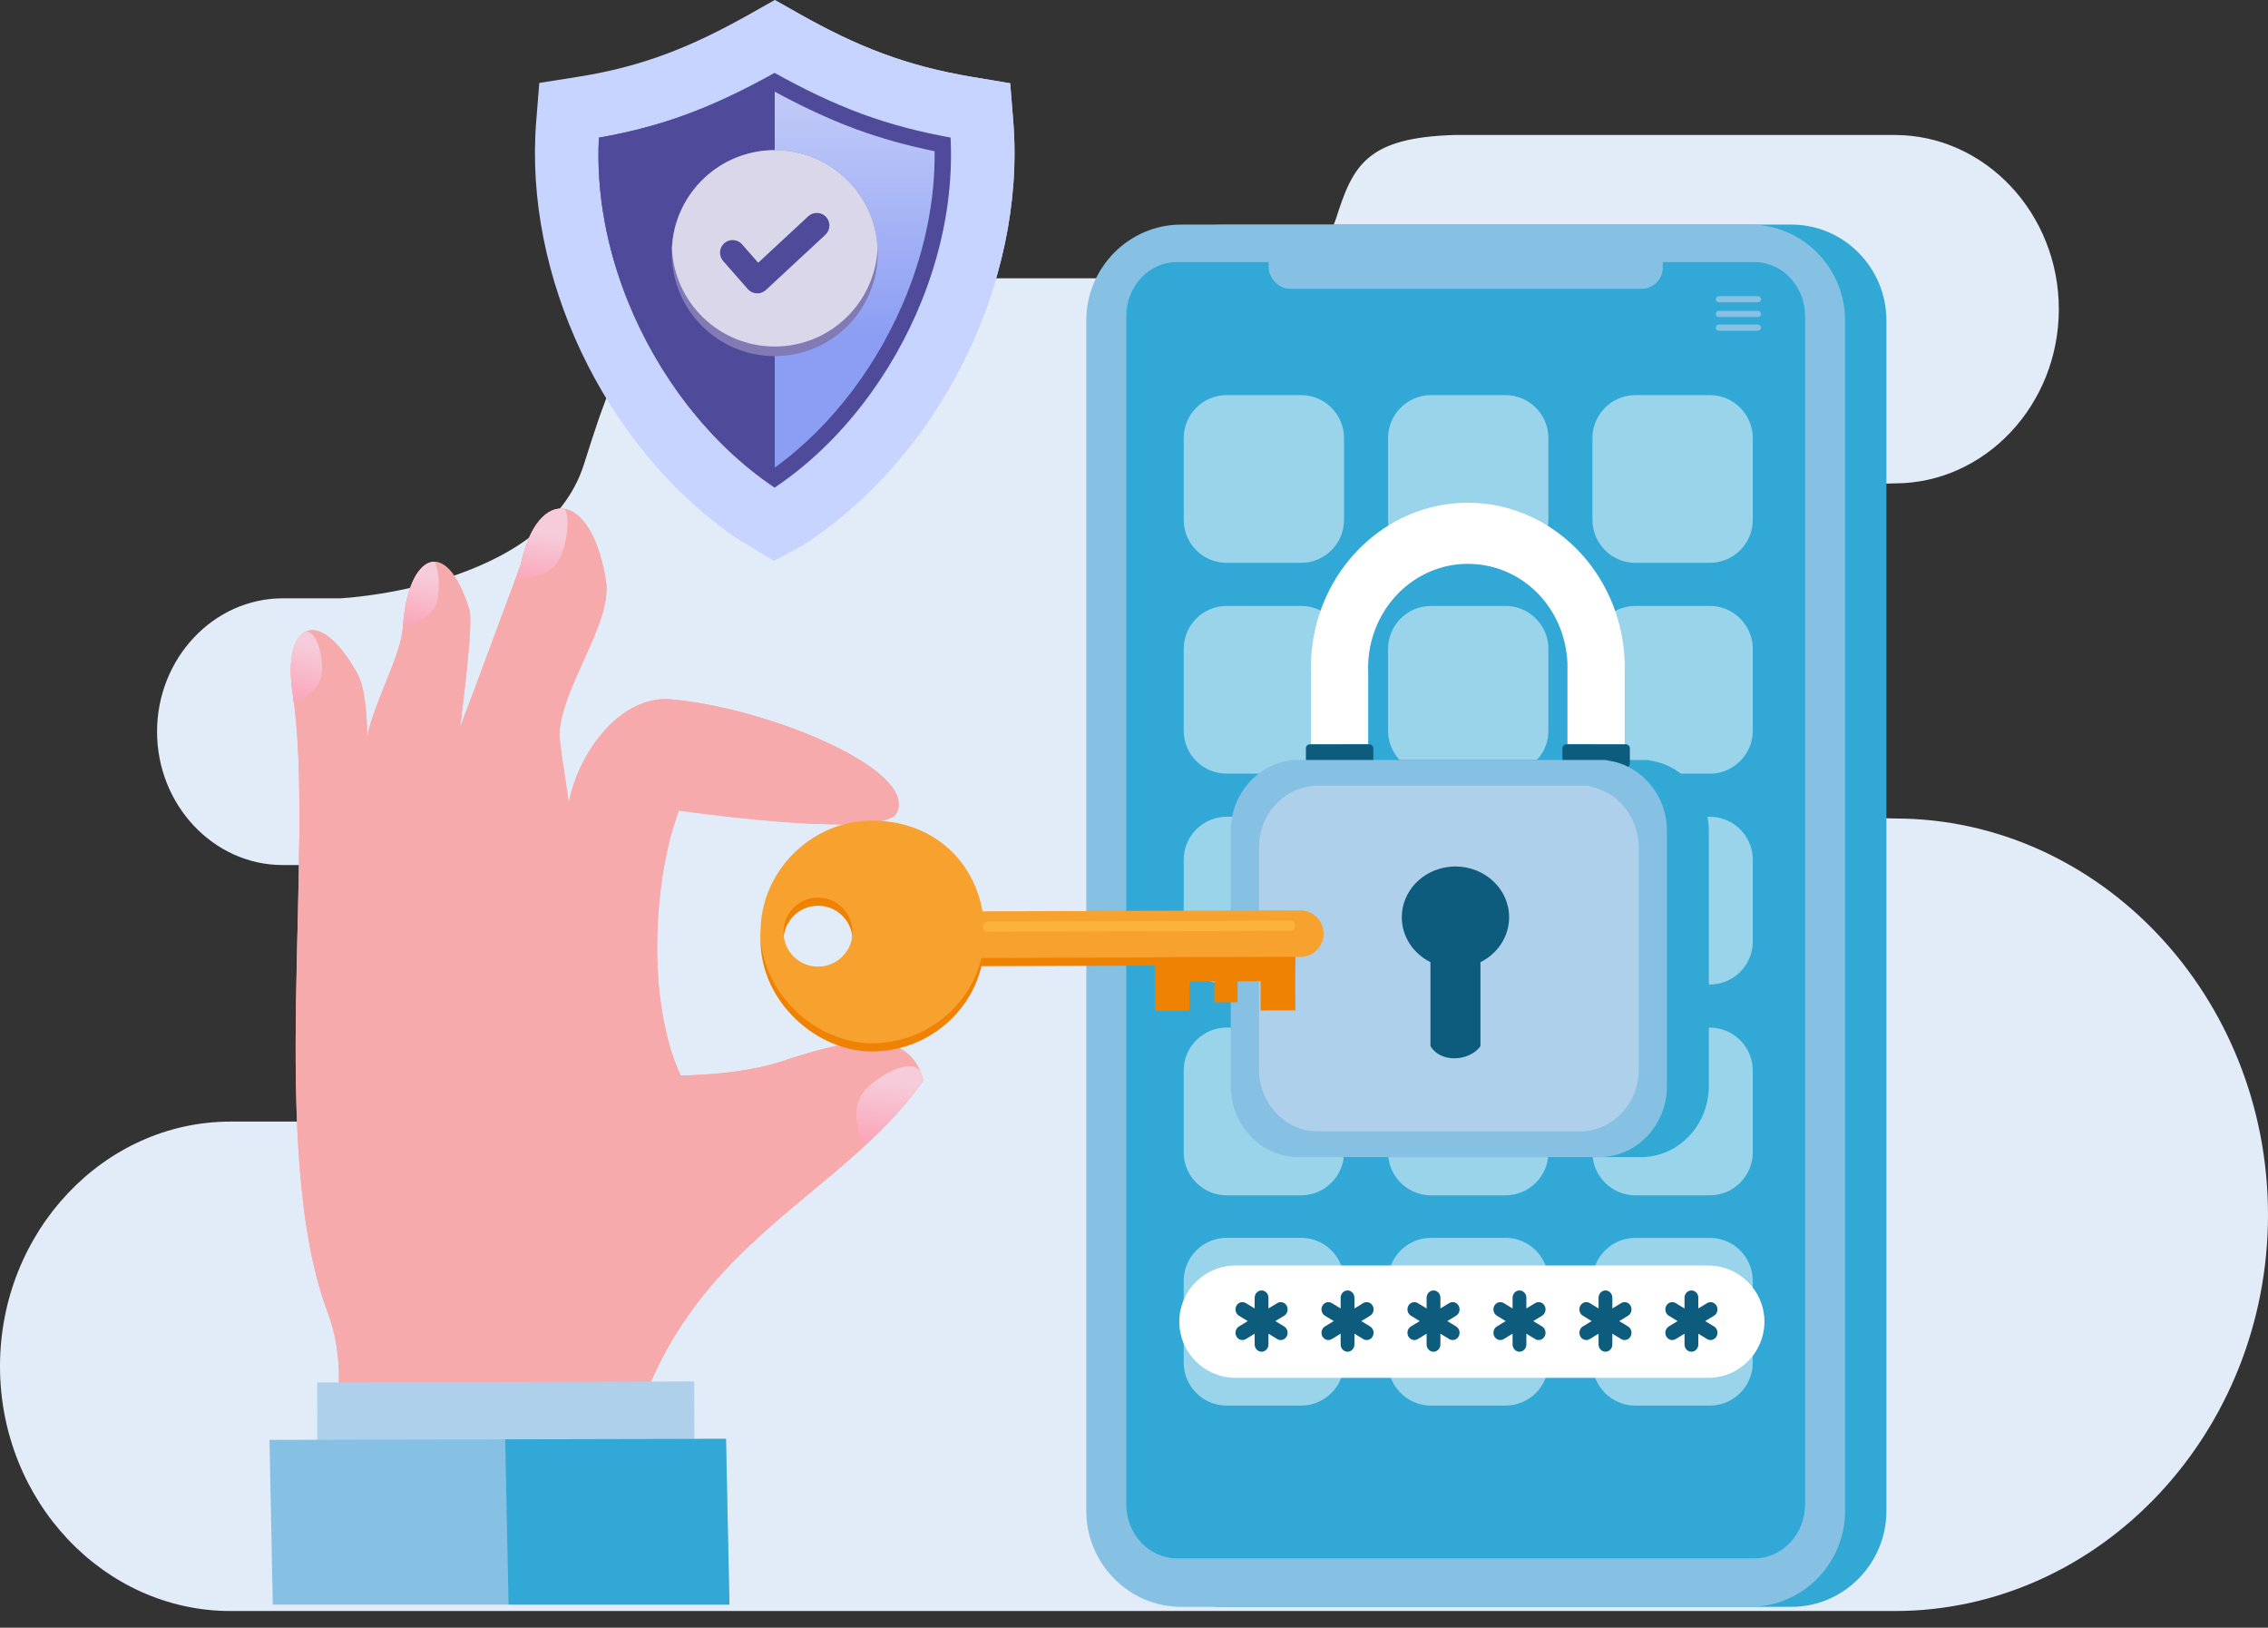 <?xml version="1.0" encoding="UTF-8"?>
<svg id="Layer_1" data-name="Layer 1" xmlns="http://www.w3.org/2000/svg" xmlns:xlink="http://www.w3.org/1999/xlink" viewBox="0 0 2830.53 2030.83">
  <rect x="0" y="0" width="2830.53" height="2030.83" fill="#333333" stroke="none"/>
  <defs>
    <style>
      .cls-1, .cls-2 {
        fill: none;
      }

      .cls-3 {
        fill: #f7aaac;
      }

      .cls-4 {
        fill: #0d5c7d;
      }

      .cls-4, .cls-5, .cls-6, .cls-7, .cls-8, .cls-9, .cls-10, .cls-11, .cls-12, .cls-13, .cls-14, .cls-15, .cls-16, .cls-17, .cls-18 {
        fill-rule: evenodd;
      }

      .cls-19 {
        fill: #f7a12e;
      }

      .cls-5, .cls-13 {
        fill: #fff;
      }

      .cls-20, .cls-9 {
        fill: #86c0e3;
      }

      .cls-21 {
        fill: #aed0ea;
      }

      .cls-6 {
        fill: #32a8d6;
      }

      .cls-22 {
        fill: url(#linear-gradient-5);
      }

      .cls-23 {
        fill: url(#linear-gradient-4);
      }

      .cls-24 {
        fill: url(#linear-gradient-3);
      }

      .cls-25 {
        fill: url(#linear-gradient-2);
      }

      .cls-7 {
        fill: #dad7eb;
      }

      .cls-26 {
        fill: url(#linear-gradient);
      }

      .cls-8, .cls-27 {
        fill: #4663aa;
      }

      .cls-28 {
        clip-path: url(#clippath-1);
      }

      .cls-29 {
        clip-path: url(#clippath-3);
      }

      .cls-30 {
        clip-path: url(#clippath-4);
      }

      .cls-31 {
        clip-path: url(#clippath-2);
      }

      .cls-32 {
        clip-path: url(#clippath-5);
      }

      .cls-10 {
        fill: #4f4a99;
      }

      .cls-11 {
        fill: #e1ecf8;
      }

      .cls-2 {
        clip-rule: evenodd;
      }

      .cls-12 {
        fill: #c6d4ff;
      }

      .cls-13 {
        opacity: .5;
      }

      .cls-14 {
        fill: #ef8200;
      }

      .cls-15 {
        fill: #fbb33c;
      }

      .cls-16 {
        fill: #32a8d5;
      }

      .cls-17 {
        fill: #817ab5;
      }

      .cls-33 {
        clip-path: url(#clippath);
      }

      .cls-18 {
        fill: #afd0eb;
      }
    </style>
    <clipPath id="clippath">
      <path class="cls-3" d="M762.85,1966.72c13.68-403.32,264.4-439.38,389.4-618.87-17.59-68.99-96.26-50.44-176.32-23.68-52.42,17.53-125.71,17.62-126.49,17.83-44.24-97.07-32.94-249.82-2.11-330.73,29.28,4.15,257.67,35.27,272.2,2.35,24.46-55.39-165.69-131.24-282.25-141.08-63.17-5.33-115.75,66.62-127.36,129.1-6.16-42.75-12.09-76.37-11.69-85.99,2.43-58.43,66.13-138.6,58.07-190.34-17.81-114.41-85.56-119.79-106.31-21.15-.05.22-72.69,196.27-75.77,203.15,3.06-25.75,16.68-129.87,11.58-146.45-29.7-96.56-77.32-66.77-82.89,21-2.31,36.38-36.49,94.74-44.55,137.19-.82-31.7-2.83-61.74-13.06-79.9-48.43-86.04-93.02-59.65-80.1,25.33,29.08,191.34-32.11,570.67,43.52,772.3,34.5,91.99-1.54,181.7-21.89,351.29l376.02-21.36Z"/>
    </clipPath>
    <clipPath id="clippath-1">
      <path class="cls-1" d="M1082.56,1426.49c25.48-23.83,49.2-49.25,69.58-78.48-.02-.26-.03-.52-.06-.77-1.04-3.96-2.28-7.64-3.72-11.03-10.35-13.82-39.55-1.91-63.98,19.01-29.55,25.31-8.09,68.63-8.09,68.63l6.26,2.65Z"/>
    </clipPath>
    <linearGradient id="linear-gradient" x1="1084.78" y1="1507.58" x2="1107.19" y2="1348.1" gradientUnits="userSpaceOnUse">
      <stop offset="0" stop-color="#ff7f98"/>
      <stop offset="1" stop-color="#f6ccda"/>
    </linearGradient>
    <clipPath id="clippath-2">
      <path class="cls-1" d="M704.89,634.97c-21.96-3.87-44.41,19.4-54.89,69.2-1.14,5.4-2.97,11.15-5.33,17.17,5.7.29,45.82,1.13,56.86-31.25,7.32-21.46,9.32-43.49,3.35-55.12"/>
    </clipPath>
    <linearGradient id="linear-gradient-2" x1="656.68" y1="794.94" x2="679.88" y2="664.91" gradientUnits="userSpaceOnUse">
      <stop offset="0" stop-color="#ff7f98"/>
      <stop offset="1" stop-color="#f6ccda"/>
    </linearGradient>
    <clipPath id="clippath-3">
      <path class="cls-1" d="M542.56,700.98c-19.47-.57-36.42,30.59-39.64,80.72,4.65-.68,39.74-6.79,43.68-36.77,2.25-17.12.99-33.92-4.04-43.95"/>
    </clipPath>
    <linearGradient id="linear-gradient-3" x1="502.46" y1="847.74" x2="531.04" y2="717.59" gradientUnits="userSpaceOnUse">
      <stop offset="0" stop-color="#ff7f98"/>
      <stop offset="1" stop-color="#f6ccda"/>
    </linearGradient>
    <clipPath id="clippath-4">
      <path class="cls-1" d="M382.4,787.64c-15.69,6.35-23.68,34.22-17.2,76.85.52,3.41.79,7.08.87,10.96h0s36.57-9.98,36.01-40.49c-.43-23.62-7.68-45.58-19.69-47.33"/>
    </clipPath>
    <linearGradient id="linear-gradient-4" x1="350" y1="943.87" x2="387.72" y2="805.76" gradientUnits="userSpaceOnUse">
      <stop offset="0" stop-color="#ff7f98"/>
      <stop offset="1" stop-color="#f6ccda"/>
    </linearGradient>
    <clipPath id="clippath-5">
      <path class="cls-2" d="M966.89,114.33v469.11c73.61-53.12,131-132.27,164.57-215.86,22.72-56.58,35.71-117.85,34.99-178.97-33.35-6.76-66.14-15.67-98.14-27.46-35.03-12.91-68.65-29.03-101.42-46.81"/>
    </clipPath>
    <linearGradient id="linear-gradient-5" x1="1067.03" y1="419.2" x2="1067.03" y2="-218.27" gradientUnits="userSpaceOnUse">
      <stop offset="0" stop-color="#8c9ef3"/>
      <stop offset="1" stop-color="#fdfdfd"/>
    </linearGradient>
  </defs>
  <path class="cls-11" d="M370.72,1399.36h-83.04C129.68,1399.36.38,1536.35,0,1703.94v1.48c.38,167.59,129.68,304.58,287.68,304.58h2077c256.23,0,465.85-222.49,465.85-494.4h0c0-271.93-209.62-494.41-465.85-494.41-108.34,0-196.97-94.07-196.97-209.05s88.63-209.04,196.97-209.04h0c112.64,0,204.8-97.8,204.8-217.34h0c0-119.54-92.16-217.34-204.8-217.34h-549.12c-109.99,3.18-127.08,37.92-148.03,103.89-21.99,69.29-136.25,74.87-136.25,74.87h-490.28c-238.88,0-263.21,77.72-312.28,232.29-49.07,154.58-303.96,167.04-303.96,167.04h-71.98c-86.23,0-156.78,74.87-156.78,166.38s70.55,166.38,156.78,166.38h17.95c82.92,0,150.79,72.02,150.79,160.04s-67.86,160.04-150.79,160.04"/>
  <path class="cls-16" d="M1525.68,280.21h710.25c65.11,0,118.37,53.83,118.37,119.61v1485.31c0,65.79-53.26,119.62-118.37,119.62h-710.25c-65.11,0-118.37-53.83-118.37-119.62V399.82c0-65.79,53.26-119.61,118.37-119.61"/>
  <path class="cls-9" d="M1474.1,280.21h710.25c65.11,0,118.37,53.83,118.37,119.61v1485.31c0,65.79-53.26,119.62-118.37,119.62h-710.25c-65.11,0-118.37-53.83-118.37-119.62V399.82c0-65.79,53.26-119.61,118.37-119.61"/>
  <path class="cls-6" d="M1468.52,326.97c-34.48,0-62.9,30.43-62.9,67.33v1482.64c0,36.92,28.42,67.34,62.9,67.34h721.42c34.48,0,62.9-30.42,62.9-67.34V394.31c0-36.92-28.42-67.33-62.9-67.33h-721.42"/>
  <path class="cls-13" d="M1785.81,492.98h93.17c29.4,0,53.45,24.05,53.45,53.45v102.34c0,29.4-24.05,53.45-53.45,53.45h-93.17c-29.4,0-53.45-24.05-53.45-53.45v-102.34c0-29.4,24.05-53.45,53.45-53.45"/>
  <path class="cls-13" d="M2040.87,492.98h93.17c29.4,0,53.45,24.05,53.45,53.45v102.34c0,29.4-24.05,53.45-53.45,53.45h-93.17c-29.4,0-53.45-24.05-53.45-53.45v-102.34c0-29.4,24.05-53.45,53.45-53.45"/>
  <line class="cls-27" x1="1766.27" y1="961.54" x2="1766.27" y2="961.54"/>
  <path class="cls-13" d="M1530.76,756.02h93.17c29.4,0,53.45,24.05,53.45,53.45v102.34c0,29.4-24.05,53.45-53.45,53.45h-93.17c-29.4,0-53.45-24.05-53.45-53.45v-102.34c0-29.4,24.05-53.45,53.45-53.45"/>
  <path class="cls-13" d="M1878.98,1491.35h-93.17c-24.35,0-45.03-16.5-51.42-38.86-.12-.42-.24-.84-.35-1.27h0c-.11-.43-.22-.85-.31-1.28h0c-.1-.43-.19-.86-.28-1.3h0c-.09-.44-.17-.87-.25-1.31h0c-.08-.44-.15-.88-.22-1.32h0c-.07-.44-.13-.89-.19-1.33h0c-.06-.45-.11-.89-.15-1.34h0c-.05-.45-.09-.9-.12-1.35h0c-.03-.45-.06-.9-.09-1.36h0c-.02-.46-.04-.91-.05-1.37h0c-.01-.46-.02-.92-.02-1.37h0v-102.34c0-23.43,15.27-43.46,36.36-50.63h0c.41-.14.83-.28,1.25-.41h0c.42-.13.84-.26,1.26-.38h0c.42-.12.85-.24,1.27-.35h0c.43-.11.85-.22,1.28-.32h0c.43-.1.86-.19,1.3-.28.43-.09.87-.17,1.31-.25.44-.08.88-.15,1.32-.22.44-.07.88-.13,1.33-.19.44-.06.89-.11,1.34-.15.45-.05.9-.09,1.35-.12h0c.45-.03.9-.06,1.36-.09.45-.02.91-.04,1.37-.05.46-.01.91-.02,1.37-.02h93.17c.46,0,.92,0,1.37.02.46.01.91.03,1.37.05.45.02.91.05,1.36.09h0c.45.03.9.07,1.35.12.45.05.89.1,1.34.15.44.06.89.12,1.33.19.44.07.88.14,1.32.22.44.08.87.16,1.31.25.43.09.87.18,1.3.28h0c.43.1.86.21,1.28.32h0c.43.11.85.23,1.27.35h0c.42.12.84.25,1.26.38h0c.42.13.83.27,1.25.41h0c.83.28,1.64.58,2.45.9h0c16.57,6.56,29.15,21.2,32.81,38.99.09.43.17.87.25,1.3h0c.08.44.15.88.22,1.32h0c.07.44.13.88.19,1.33h0c.06.45.11.89.15,1.34h0c.05.45.09.9.12,1.35h0c.03.45.06.9.09,1.36h0c.02.46.04.91.05,1.37h0c.01.46.02.92.02,1.37h0v102.34c0,29.4-24.05,53.45-53.45,53.45"/>
  <path class="cls-13" d="M1623.93,1491.35h-93.17c-27.56,0-50.42-21.14-53.17-48.01-.05-.45-.09-.9-.12-1.35h0c-.03-.45-.06-.9-.09-1.36h0c-.02-.46-.04-.91-.05-1.37h0c-.01-.46-.02-.92-.02-1.37h0v-102.34h0c0-.46,0-.92.02-1.37h0c.01-.46.03-.91.05-1.37h0c.02-.46.05-.91.09-1.36h0c.03-.45.07-.9.12-1.35,2.34-22.84,19.21-41.54,41.14-46.63h0c.43-.1.86-.19,1.3-.28.43-.09.87-.17,1.31-.25h0c.44-.08.88-.15,1.32-.22h0c.44-.07.88-.13,1.33-.19h0c.44-.06.89-.11,1.34-.15.9-.09,1.8-.16,2.7-.21h0c.45-.02.91-.04,1.37-.05h0c.46-.01.91-.02,1.37-.02h93.17c.46,0,.92,0,1.37.02.46.01.91.03,1.37.05.45.02.91.05,1.36.09h0c.45.03.9.07,1.35.12.45.05.89.1,1.34.15.44.06.89.12,1.33.19.44.07.88.14,1.32.22.44.08.87.16,1.31.25h0c.43.09.87.18,1.3.28h0c.43.1.86.21,1.28.32h0c.43.11.85.23,1.27.35h0c.42.12.84.25,1.26.38h0c.42.13.83.27,1.25.41h0c.83.28,1.64.58,2.45.9h0c.81.32,1.61.66,2.4,1.02.39.18.79.36,1.17.55h0c.39.19.78.38,1.16.58h0c.71.36,1.41.75,2.09,1.14l.18.1h0c.37.22.74.43,1.11.66h0c.37.22.73.45,1.09.68h0c.72.47,1.43.95,2.13,1.45.35.25.69.5,1.04.76h0c.34.26.68.52,1.02.78h0c.34.27.67.53,1,.81h0c.33.27.66.55.98.83h0c.32.28.64.57.96.85h0c.32.29.63.58.94.88h0c.31.3.62.59.92.9h0c.3.3.6.61.9.92h0c.29.31.59.62.87.94h0c.29.32.57.64.85.96h0c8.14,9.39,13.08,21.61,13.08,34.93v102.34c0,29.4-24.05,53.45-53.45,53.45"/>
  <path class="cls-13" d="M2134.04,1491.35h-93.17c-29.4,0-53.45-24.05-53.45-53.45v-102.34c0-29.4,24.05-53.45,53.45-53.45h93.17c29.4,0,53.45,24.05,53.45,53.45v102.34c0,29.4-24.05,53.45-53.45,53.45"/>
  <path class="cls-13" d="M1878.98,1753.69h-93.17c-24.35,0-45.03-16.5-51.42-38.86-.12-.42-.24-.84-.35-1.27h0c-.11-.43-.22-.85-.31-1.28h0c-.1-.43-.19-.86-.28-1.3h0c-.09-.44-.17-.87-.25-1.31h0c-.08-.44-.15-.88-.22-1.32h0c-.07-.44-.13-.89-.19-1.33h0c-.06-.45-.11-.89-.15-1.34h0c-.05-.45-.09-.9-.12-1.35h0c-.03-.45-.06-.9-.09-1.36h0c-.02-.46-.04-.91-.05-1.37h0c-.01-.46-.02-.92-.02-1.37h0v-102.34c0-23.43,15.27-43.46,36.36-50.63h0c.41-.14.83-.28,1.25-.41h0c.42-.13.84-.26,1.26-.38h0c.42-.12.85-.24,1.27-.35h0c.43-.11.85-.22,1.28-.32h0c.43-.1.86-.19,1.3-.28.43-.09.87-.17,1.31-.25.44-.08.88-.15,1.32-.22.44-.07.88-.13,1.33-.19.44-.06.89-.11,1.34-.15.45-.05.9-.09,1.35-.12h0c.45-.03.9-.06,1.36-.09.45-.02.91-.04,1.37-.05.46-.01.91-.02,1.37-.02h93.17c.46,0,.92,0,1.37.02.46.01.91.03,1.37.05.45.02.91.05,1.36.09h0c.45.03.9.07,1.35.12.45.05.89.1,1.34.15.44.06.89.12,1.33.19.44.07.88.14,1.32.22.44.08.87.16,1.31.25.43.09.87.18,1.3.28h0c.43.1.86.21,1.28.32h0c.43.11.85.23,1.27.35h0c.42.12.84.25,1.26.38h0c.42.13.83.27,1.25.41h0c.83.28,1.64.58,2.45.9h0c16.57,6.56,29.15,21.2,32.81,38.99.09.43.17.87.25,1.3h0c.08.44.15.88.22,1.32h0c.07.44.13.88.19,1.33h0c.06.45.11.89.15,1.34h0c.05.45.09.9.12,1.35h0c.03.45.06.9.09,1.36h0c.02.46.04.91.05,1.37h0c.01.46.02.92.02,1.37h0v102.34c0,29.4-24.05,53.45-53.45,53.45"/>
  <path class="cls-13" d="M1623.93,1753.69h-93.17c-27.56,0-50.42-21.14-53.17-48.01-.05-.45-.09-.9-.12-1.35h0c-.03-.45-.06-.9-.09-1.36h0c-.02-.46-.04-.91-.05-1.37h0c-.01-.46-.02-.92-.02-1.37h0v-102.34h0c0-.46,0-.92.02-1.37h0c.01-.46.03-.91.05-1.37h0c.02-.46.05-.91.09-1.36h0c.03-.45.07-.9.12-1.35,2.34-22.84,19.21-41.54,41.14-46.63h0c.43-.1.86-.19,1.3-.28.43-.09.87-.17,1.31-.25h0c.44-.08.88-.15,1.32-.22h0c.44-.07.88-.13,1.33-.19h0c.44-.06.89-.11,1.34-.15.9-.09,1.8-.16,2.7-.21h0c.45-.02.91-.04,1.37-.05h0c.46-.01.91-.02,1.37-.02h93.17c.46,0,.92,0,1.37.02.46.01.91.03,1.37.05.45.02.91.05,1.36.09h0c.45.03.9.07,1.35.12.45.05.89.1,1.34.15.44.06.89.12,1.33.19.44.07.88.14,1.32.22.44.08.87.16,1.31.25h0c.43.09.87.18,1.3.28h0c.43.1.86.21,1.28.32h0c.43.11.85.23,1.27.35h0c.42.12.84.25,1.26.38h0c.42.13.83.27,1.25.41h0c.83.28,1.64.58,2.45.9h0c.81.32,1.61.66,2.4,1.02.39.18.79.36,1.17.55h0c.39.19.78.38,1.16.58h0c.71.36,1.41.75,2.09,1.14l.18.1h0c.37.22.74.43,1.11.66h0c.37.22.73.45,1.09.68h0c.72.47,1.43.95,2.13,1.45.35.25.69.5,1.04.76h0c.34.26.68.52,1.02.78h0c.34.27.67.53,1,.81h0c.33.27.66.55.98.83h0c.32.28.64.57.96.85h0c.32.29.63.58.94.88h0c.31.3.62.59.92.9h0c.3.3.6.61.9.92h0c.29.31.59.62.87.94h0c.29.32.57.64.85.96h0c8.14,9.39,13.08,21.61,13.08,34.93v102.34c0,29.4-24.05,53.45-53.45,53.45"/>
  <path class="cls-13" d="M2134.04,1753.69h-93.17c-29.4,0-53.45-24.05-53.45-53.45v-102.34c0-29.4,24.05-53.45,53.45-53.45h93.17c29.4,0,53.45,24.05,53.45,53.45v102.34c0,29.4-24.05,53.45-53.45,53.45"/>
  <path class="cls-8" d="M1878.98,1228.31h-93.17c-23.43,0-43.46-15.28-50.63-36.36-.14-.41-.28-.83-.41-1.24h0c-.13-.42-.26-.84-.38-1.26h0c-.12-.42-.24-.85-.35-1.27h0c-.11-.43-.22-.85-.31-1.28h0c-.1-.43-.19-.86-.28-1.3h0c-.09-.43-.17-.87-.25-1.31h0c-.08-.44-.15-.88-.22-1.32h0c-.07-.44-.13-.88-.19-1.33h0c-.06-.45-.11-.89-.15-1.34h0c-.05-.45-.09-.9-.12-1.35h0c-.03-.45-.06-.9-.09-1.36h0c-.02-.45-.04-.91-.05-1.37h0c-.01-.46-.02-.91-.02-1.37h0v-102.34c0-29.4,24.05-53.45,53.45-53.45h93.17c23.43,0,43.46,15.27,50.63,36.36h0c.14.41.28.83.41,1.25h0c.13.42.26.84.38,1.26h0c.12.42.24.85.35,1.27h0c.11.43.22.85.32,1.28h0c.1.43.19.86.28,1.3h0c.09.44.17.87.25,1.31h0c.08.44.15.88.22,1.32h0c.07.44.13.88.19,1.33h0c.06.45.11.89.15,1.34h0c.05.45.09.9.12,1.35h0c.03.45.06.9.09,1.36h0c.02.45.04.91.05,1.37h0c.01.46.02.91.02,1.37h0v102.34c0,29.4-24.05,53.45-53.45,53.45"/>
  <path class="cls-13" d="M1623.93,1228.31h-93.17c-25.26,0-46.58-17.76-52.07-41.42h0c-.1-.43-.19-.86-.28-1.3h0c-.09-.43-.17-.87-.25-1.31h0c-.08-.44-.15-.88-.22-1.32h0c-.07-.44-.13-.88-.19-1.33h0c-.06-.45-.11-.89-.15-1.34h0c-.05-.45-.09-.9-.12-1.35h0c-.03-.45-.06-.9-.09-1.36h0c-.02-.45-.04-.91-.05-1.37h0c-.01-.46-.02-.91-.02-1.37h0v-102.34h0c0-.46,0-.92.02-1.37h0c.01-.46.03-.91.05-1.37h0c.02-.45.05-.91.09-1.36h0c.03-.45.07-.9.12-1.35h0c.05-.45.1-.89.15-1.34h0c.06-.45.12-.89.19-1.33h0c.07-.44.14-.88.22-1.32h0c.08-.44.16-.87.25-1.31h0c.09-.43.18-.87.28-1.3h0c.1-.43.2-.86.32-1.28,5.96-23.01,26.95-40.14,51.76-40.14h93.17c16.08,0,30.56,7.19,40.37,18.52h0c.28.33.56.65.83.98h0c.27.33.54.66.8,1h0c7.16,9.1,11.44,20.55,11.44,32.95v102.34c0,29.4-24.05,53.45-53.45,53.45"/>
  <path class="cls-13" d="M2134.04,1228.31h-93.17c-16.54,0-31.38-7.61-41.21-19.51-.27-.33-.54-.66-.81-1h0c-.26-.34-.52-.68-.78-1.02h0c-.26-.34-.51-.69-.76-1.04h0c-.25-.35-.49-.7-.73-1.06h0c-5.78-8.54-9.16-18.81-9.16-29.83v-102.34c0-29.4,24.05-53.45,53.45-53.45h93.17c24.8,0,45.8,17.12,51.76,40.14.11.43.22.85.32,1.28h0c.1.43.19.86.28,1.3h0c.09.44.17.87.25,1.31h0c.08.44.15.88.22,1.32h0c.07.44.13.88.19,1.33h0c.06.45.11.89.15,1.34h0c.05.45.09.9.12,1.35h0c.03.45.06.9.09,1.36h0c.02.45.04.91.05,1.37h0c.01.46.02.91.02,1.37h0v102.34h0c0,.46,0,.92-.02,1.37h0c-.01.46-.03.91-.05,1.37h0c-.02.45-.05.91-.09,1.36h0c-.03.45-.07.9-.12,1.35h0c-.05.45-.1.89-.15,1.34h0c-.06.45-.12.89-.19,1.33h0c-.07.44-.14.88-.22,1.32h0c-.08.44-.16.87-.25,1.31h0c-.09.43-.18.87-.28,1.3h0c-5.5,23.66-26.81,41.42-52.07,41.42"/>
  <path class="cls-13" d="M1766.27,961.54c-16.57-6.56-29.15-21.2-32.81-38.99-.09-.43-.17-.87-.25-1.3h0c-.08-.44-.15-.88-.22-1.32h0c-.07-.44-.13-.89-.19-1.33h0c-.06-.45-.11-.89-.15-1.34h0c-.05-.45-.09-.9-.12-1.35h0c-.03-.45-.06-.9-.09-1.36h0c-.02-.46-.04-.91-.05-1.37h0c-.01-.46-.02-.92-.02-1.37h0v-102.34c0-29.4,24.05-53.45,53.45-53.45h93.17c23.43,0,43.46,15.27,50.63,36.36.14.41.28.83.41,1.24h0c.13.42.26.84.38,1.26h0c.12.42.24.85.35,1.27h0c.11.43.22.85.32,1.28h0c.1.43.19.86.28,1.3h0c.09.44.17.87.25,1.31h0c.08.44.15.88.22,1.32h0c.07.44.13.88.19,1.33h0c.06.45.11.89.15,1.34h0c.05.45.09.9.12,1.35h0c.03.45.06.9.09,1.36h0c.02.46.04.91.05,1.37h0c.01.46.02.92.02,1.37h0v102.34c0,23.43-15.27,43.46-36.36,50.63h0c-.41.14-.83.28-1.25.41h0c-.42.13-.84.26-1.26.38h0c-.42.12-.85.24-1.27.35h0c-.43.11-.85.22-1.28.32h0c-.43.1-.86.19-1.3.28-.43.09-.87.17-1.31.25-.44.08-.88.15-1.32.22-.44.07-.88.13-1.33.19-.44.06-.89.11-1.34.15-.45.05-.9.09-1.35.12h0c-.45.03-.9.06-1.36.09-.45.02-.91.04-1.37.05-.46.01-.91.02-1.37.02h-93.17c-.46,0-.92,0-1.37-.02-.46-.01-.91-.03-1.37-.05-.45-.02-.91-.05-1.36-.09h0c-.45-.03-.9-.08-1.35-.12-.45-.05-.89-.1-1.34-.15-.44-.06-.89-.12-1.33-.19-.44-.07-.88-.14-1.32-.22-.44-.08-.87-.16-1.31-.25-.43-.09-.87-.18-1.3-.28h0c-.43-.1-.86-.2-1.28-.32h0c-.43-.11-.85-.23-1.27-.35h0c-.42-.12-.84-.25-1.26-.38h0c-.42-.13-.83-.27-1.25-.41h0"/>
  <path class="cls-13" d="M1530.76,492.98h93.17c29.4,0,53.45,24.05,53.45,53.45v102.34c0,29.4-24.05,53.45-53.45,53.45h-93.17c-29.4,0-53.45-24.05-53.45-53.45v-102.34c0-29.4,24.05-53.45,53.45-53.45"/>
  <path class="cls-9" d="M2194.03,369.46h-48.87c-2.12,0-3.85,1.73-3.85,3.85h0c0,2.12,1.73,3.85,3.85,3.85h48.87c2.12,0,3.85-1.73,3.85-3.85h0c0-2.12-1.73-3.85-3.85-3.85"/>
  <path class="cls-9" d="M2194.03,387.82h-48.87c-2.12,0-3.85,1.73-3.85,3.85h0c0,2.12,1.73,3.85,3.85,3.85h48.87c2.12,0,3.85-1.73,3.85-3.85h0c0-2.12-1.73-3.85-3.85-3.85"/>
  <path class="cls-9" d="M2194.03,404.92h-48.87c-2.12,0-3.85,1.73-3.85,3.85h0c0,2.12,1.73,3.85,3.85,3.85h48.87c2.12,0,3.85-1.73,3.85-3.85h0c0-2.12-1.73-3.85-3.85-3.85"/>
  <path class="cls-13" d="M2021.32,961.54c-16.57-6.56-29.15-21.2-32.81-38.99-.09-.43-.17-.87-.25-1.3h0c-.08-.44-.15-.88-.22-1.32h0c-.07-.44-.13-.89-.19-1.33h0c-.06-.45-.11-.89-.15-1.34h0c-.05-.45-.09-.9-.12-1.35h0c-.03-.45-.06-.9-.09-1.36h0c-.02-.46-.04-.91-.05-1.37h0c-.01-.46-.02-.92-.02-1.37h0v-102.34c0-29.4,24.05-53.45,53.45-53.45h93.17c23.43,0,43.46,15.27,50.63,36.36.14.41.28.83.41,1.24h0c.13.42.26.84.38,1.26h0c.12.42.24.85.35,1.27h0c.11.43.21.85.31,1.28h0c.1.43.19.86.28,1.3h0c.09.44.17.87.25,1.31h0c.08.44.15.88.22,1.32h0c.07.44.13.88.19,1.33h0c.06.45.11.89.15,1.34h0c.05.45.09.9.12,1.35h0c.03.45.06.9.09,1.36h0c.02.46.04.91.05,1.37h0c.01.46.02.92.02,1.37h0v102.34c0,23.43-15.27,43.46-36.36,50.63h0c-.41.14-.83.28-1.25.41h0c-.42.13-.84.26-1.26.38h0c-.42.12-.85.24-1.27.35h0c-.43.11-.85.22-1.28.32h0c-.43.1-.86.19-1.3.28-.43.09-.87.17-1.31.25-.44.08-.88.15-1.32.22-.44.07-.88.13-1.33.19-.44.06-.89.11-1.34.15-.45.05-.9.09-1.35.12h0c-.45.03-.9.06-1.36.09-.45.02-.91.04-1.37.05-.46.01-.91.02-1.37.02h-93.17c-.46,0-.92,0-1.37-.02-.46-.01-.91-.03-1.37-.05-.45-.02-.91-.05-1.36-.09h0c-.45-.03-.9-.08-1.35-.12-.45-.05-.89-.1-1.34-.15-.44-.06-.89-.12-1.33-.19-.44-.07-.88-.14-1.32-.22-.44-.08-.87-.16-1.31-.25-.43-.09-.87-.18-1.3-.28h0c-.43-.1-.86-.2-1.28-.32h0c-.43-.11-.85-.23-1.27-.35h0c-.42-.12-.84-.25-1.26-.38h0c-.42-.13-.83-.27-1.25-.41h0"/>
  <path class="cls-16" d="M1989.17,948.2h-325.92v.56c-42.03,4.95-74.98,42.6-74.98,87.91v318.51c0,48.67,37.98,88.48,84.4,88.48h375.57c46.42,0,84.4-39.81,84.4-88.48v-318.51c0-43.79-30.76-80.41-70.74-87.31l-5.93-1.17h-66.8Z"/>
  <path class="cls-5" d="M1707.55,928.62v-89.27c-.09-1.96-.14-3.93-.14-5.92s.05-3.95.14-5.91v-.22h0c3.06-68.92,57.52-123.82,124.26-123.82s121.27,53.41,124.4,123.82v101.31h71.43v-103.12l-.08-1.8c-4.94-111.05-92.33-196.45-195.75-196.45s-190.67,85.53-195.61,196.45v.32c-.14,3.14-.22,6.28-.22,9.42,0,2.49.05,4.99.14,7.49v87.7h71.43Z"/>
  <path class="cls-4" d="M1634.8,928.62h74.16c2.74,0,4.98,2.24,4.98,4.98v19.06c0,2.74-2.24,4.98-4.98,4.98h-74.16c-2.74,0-4.98-2.24-4.98-4.98v-19.06c0-2.74,2.24-4.98,4.98-4.98"/>
  <path class="cls-4" d="M1954.96,928.62h74.16c2.74,0,4.98,2.24,4.98,4.98v19.06c0,2.74-2.24,4.98-4.98,4.98h-74.16c-2.74,0-4.98-2.24-4.98-4.98v-19.06c0-2.74,2.24-4.98,4.98-4.98"/>
  <path class="cls-9" d="M1936.96,948.2h-325.92v.56c-42.03,4.95-74.98,42.6-74.98,87.91v318.51c0,48.67,37.98,88.48,84.4,88.48h375.57c46.42,0,84.4-39.81,84.4-88.48v-318.51c0-43.79-30.76-80.41-70.74-87.31l-6.1-1.17h-66.63Z"/>
  <path class="cls-18" d="M1920.3,980.26h-283.74v.49c-36.59,4.31-65.27,37.08-65.27,76.54v277.28c0,42.37,33.07,77.03,73.48,77.03h326.96c40.41,0,73.48-34.66,73.48-77.03v-277.28c0-38.12-26.77-70-61.58-76.01v-1.02h-63.32Z"/>
  <path class="cls-4" d="M1883.42,1144.41c0-34.99-29.98-63.34-66.97-63.34-2.65,0-5.26.15-7.83.43-33.3,3.67-59.15,30.43-59.15,62.91,0,24.33,14.5,45.45,35.78,56.06v104.7c5.03,8.54,13.79,13.3,23.37,14.74,14.54,2.19,30.96-3.27,39.03-14.74v-104.69c21.27-10.61,35.78-31.74,35.78-56.06"/>
  <g>
    <path class="cls-3" d="M762.85,1966.72c13.68-403.32,264.4-439.38,389.4-618.87-17.59-68.99-96.26-50.44-176.32-23.68-52.42,17.53-125.71,17.62-126.49,17.83-44.24-97.07-32.94-249.82-2.11-330.73,29.28,4.15,257.67,35.27,272.2,2.35,24.46-55.39-165.69-131.24-282.25-141.08-63.17-5.33-115.75,66.62-127.36,129.1-6.16-42.75-12.09-76.37-11.69-85.99,2.43-58.43,66.13-138.6,58.07-190.34-17.81-114.41-85.56-119.79-106.31-21.15-.05.22-72.69,196.27-75.77,203.15,3.06-25.75,16.68-129.87,11.58-146.45-29.7-96.56-77.32-66.77-82.89,21-2.31,36.38-36.49,94.74-44.55,137.19-.82-31.7-2.83-61.74-13.06-79.9-48.43-86.04-93.02-59.65-80.1,25.33,29.08,191.34-32.11,570.67,43.52,772.3,34.5,91.99-1.54,181.7-21.89,351.29l376.02-21.36Z"/>
    <g class="cls-33">
      <rect class="cls-3" x="333.09" y="605.52" width="819.16" height="1382.56"/>
    </g>
  </g>
  <g class="cls-28">
    <rect class="cls-26" x="1054.84" y="1322.38" width="97.3" height="104.11"/>
  </g>
  <g class="cls-31">
    <rect class="cls-25" x="644.67" y="631.09" width="66.18" height="91.37"/>
  </g>
  <g class="cls-29">
    <rect class="cls-24" x="502.92" y="700.41" width="45.93" height="81.29"/>
  </g>
  <g class="cls-30">
    <rect class="cls-23" x="358.72" y="787.64" width="43.92" height="87.82"/>
  </g>
  <rect class="cls-21" x="395.97" y="1724.42" width="470.4" height="160.83" transform="translate(-4.01 1.41) rotate(-.13)"/>
  <rect class="cls-21" x="631.17" y="1724.15" width="235.2" height="160.83" transform="translate(-4.02 1.67) rotate(-.13)"/>
  <polygon class="cls-9" points="336.33 1796.5 906.04 1795.2 910.33 2001.96 340.45 2001.96 336.33 1796.5"/>
  <polygon class="cls-6" points="630.49 1795.83 906.04 1795.2 910.33 2001.96 634.69 2001.96 630.49 1795.83"/>
  <path class="cls-14" d="M977.88,1173.23c.06,23.78,19.38,43.02,43.17,42.96,23.78-.06,43.01-19.38,42.96-43.16-.06-23.78-19.38-43.02-43.16-42.96-23.78.06-43.02,19.38-42.96,43.16M949.17,1173.3c.18,76.71,70.23,138.73,139.23,138.57,68.99-.16,123.3-49.01,136.4-106.43,121.71-.29,269.99-.89,391.7-1.18h0s-.05-21.55-.05-21.55l-.04-16.5v-6.11s-.05-14.06-.05-14.06l-390.16,1.18v.02c-11.49-65.64-64.12-113.36-138.46-113.18-74.34.18-138.75,62.52-138.57,139.23Z"/>
  <path class="cls-19" d="M977.85,1163.05c.06,23.78,19.39,43.02,43.17,42.96,23.78-.06,43.01-19.38,42.96-43.16-.06-23.78-19.38-43.02-43.16-42.96-23.78.06-43.02,19.38-42.96,43.16M1622.71,1135.81h.22s0,0,0,0c15.91.08,28.92,13.1,28.96,29.03.04,15.94-12.91,29.01-28.82,29.17h0c-137.25.33-261.04.92-398.29,1.24-13.11,57.42-67.41,106.26-136.4,106.42-68.99.16-139.05-61.86-139.23-138.57-.18-76.71,64.23-139.05,138.57-139.23,74.34-.18,126.98,47.54,138.46,113.18v-.02l396.53-1.24Z"/>
  <path class="cls-15" d="M1610.03,1148.61l-377.09,1.19c-3.48.01-6.31,2.86-6.31,6.34h0c0,3.48,2.87,6.32,6.34,6.31l377.09-1.19c3.48-.01,6.31-2.86,6.31-6.34h0c0-3.48-2.87-6.32-6.34-6.31"/>
  <polygon class="cls-14" points="1515.49 1224.34 1515.55 1250.52 1544.52 1250.45 1544.46 1224.27 1573.17 1224.2 1573.26 1260.73 1616.63 1260.63 1616.47 1194.03 1441.09 1194.16 1441.25 1261.04 1484.62 1261.22 1484.54 1224.41 1515.49 1224.34"/>
  <path class="cls-5" d="M2131.99,1578.94h-590.14c-38.53,0-70.06,31.52-70.06,70.06s31.52,70.06,70.06,70.06h590.14c38.53,0,70.06-31.52,70.06-70.06s-31.52-70.06-70.06-70.06"/>
  <path class="cls-4" d="M2003.65,1610.03h0c-4.74,0-8.61,4.09-8.61,9.08v13.41l-11-6.71c-4.1-2.5-9.39-1-11.76,3.33-2.37,4.33-.95,9.91,3.15,12.41l11.01,6.71-11.01,6.71c-4.1,2.5-5.52,8.08-3.15,12.41,2.37,4.33,7.65,5.83,11.76,3.33l11-6.71v13.41c0,5,3.87,9.09,8.61,9.09s8.61-4.09,8.61-9.09v-13.41l11.01,6.71c4.1,2.5,9.39,1,11.76-3.33,2.37-4.33.95-9.91-3.15-12.41l-11.01-6.71,11.01-6.71c4.1-2.5,5.52-8.09,3.15-12.41h0c-2.37-4.33-7.66-5.82-11.76-3.33l-11.01,6.71v-13.41c0-5-3.87-9.08-8.61-9.08M1896.36,1610.03h0c-4.74,0-8.61,4.09-8.61,9.08v13.41l-11.01-6.71c-4.1-2.5-9.39-1-11.76,3.33-2.37,4.33-.95,9.91,3.15,12.41l11.01,6.71-11.01,6.71c-4.1,2.5-5.52,8.08-3.15,12.41,2.37,4.33,7.66,5.83,11.76,3.33l11.01-6.71v13.41c0,5,3.87,9.09,8.61,9.09s8.6-4.09,8.6-9.09v-13.41l11.01,6.71c4.1,2.5,9.39,1,11.76-3.33,2.37-4.33.95-9.91-3.15-12.41l-11.01-6.71,11.01-6.71c4.1-2.5,5.52-8.09,3.15-12.41h0c-2.37-4.33-7.66-5.82-11.76-3.33l-11.01,6.71v-13.41c0-5-3.87-9.08-8.6-9.08ZM1789.06,1610.03h0c-4.74,0-8.61,4.09-8.61,9.08v13.41l-11.01-6.71c-4.1-2.5-9.39-1-11.76,3.33-2.37,4.33-.94,9.91,3.15,12.41l11.01,6.71-11.01,6.71c-4.09,2.5-5.52,8.08-3.15,12.41,2.37,4.33,7.66,5.83,11.76,3.33l11.01-6.71v13.41c0,5,3.87,9.09,8.61,9.09s8.61-4.09,8.61-9.09v-13.41l11.01,6.71c4.1,2.5,9.39,1,11.76-3.33,2.37-4.33.95-9.91-3.15-12.41l-11.01-6.71,11.01-6.71c4.1-2.5,5.52-8.09,3.15-12.41h0c-2.37-4.33-7.66-5.82-11.76-3.33l-11.01,6.71v-13.41c0-5-3.87-9.08-8.61-9.08ZM1681.77,1610.03h0c-4.73,0-8.61,4.09-8.61,9.08v13.41l-11.01-6.71c-4.1-2.5-9.39-1-11.76,3.33-2.37,4.33-.95,9.91,3.15,12.41l11.01,6.71-11.01,6.71c-4.1,2.5-5.52,8.08-3.15,12.41,2.37,4.33,7.66,5.83,11.76,3.33l11.01-6.71v13.41c0,5,3.87,9.09,8.61,9.09s8.61-4.09,8.61-9.09v-13.41l11,6.71c4.1,2.5,9.39,1,11.76-3.33,2.36-4.33.95-9.91-3.15-12.41l-11-6.71,11-6.71c4.1-2.5,5.52-8.09,3.15-12.41h0c-2.37-4.33-7.66-5.82-11.76-3.33l-11,6.71v-13.41c0-5-3.87-9.08-8.61-9.08ZM1574.47,1610.03h0c-4.73,0-8.61,4.09-8.61,9.08v13.41l-11.01-6.71c-4.1-2.5-9.39-1-11.76,3.33-2.37,4.33-.95,9.91,3.15,12.41l11,6.71-11,6.71c-4.1,2.5-5.52,8.08-3.15,12.41,2.37,4.33,7.65,5.83,11.76,3.33l11.01-6.71v13.41c0,5,3.87,9.09,8.61,9.09s8.61-4.09,8.61-9.09v-13.41l11.01,6.71c4.1,2.5,9.39,1,11.76-3.33,2.37-4.33.95-9.91-3.15-12.41l-11.01-6.71,11.01-6.71c4.1-2.5,5.52-8.09,3.15-12.41h0c-2.37-4.33-7.66-5.82-11.76-3.33l-11.01,6.71v-13.41c0-5-3.87-9.08-8.61-9.08ZM2110.94,1610.03h0c-4.74,0-8.61,4.09-8.61,9.08v13.41l-11.01-6.71c-4.1-2.5-9.39-1-11.76,3.33-2.37,4.33-.95,9.91,3.15,12.41l11.01,6.71-11.01,6.71c-4.1,2.5-5.52,8.08-3.15,12.41,2.36,4.33,7.65,5.83,11.76,3.33l11.01-6.71v13.41c0,5,3.87,9.09,8.61,9.09s8.61-4.09,8.61-9.09v-13.41l11.01,6.71c4.1,2.5,9.39,1,11.76-3.33,2.37-4.33.95-9.91-3.15-12.41l-11.01-6.71,11.01-6.71c4.1-2.5,5.52-8.09,3.15-12.41h0c-2.37-4.33-7.66-5.82-11.76-3.33l-11.01,6.71v-13.41c0-5-3.87-9.08-8.61-9.08Z"/>
  <path class="cls-5" d="M947.9,342.9l67.11-62.29c6.82-6.33,17.53-5.95,23.87.87,6.35,6.82,5.96,17.54-.87,23.88l-79.98,74.24-.25.2c-6.98,6.11-17.7,5.39-23.82-1.58l-33.09-37.72c-6.12-6.98-5.4-17.72,1.58-23.83,6.98-6.11,17.7-5.39,23.82,1.58l21.62,24.65Z"/>
  <rect class="cls-20" x="1583.29" y="298.98" width="491.88" height="61.31" rx="26.38" ry="26.38"/>
  <g>
    <path class="cls-12" d="M965.62,699.73c-7.17-4.59-46.8-28.24-53.75-33.21-158.24-113.01-258.24-321.89-242.66-515.39l3.84-47.69,47.27-7.44c82.93-13.05,143.87-38.08,216.73-79.17l29.84-16.83,29.84,16.83c73.25,41.31,134.01,65.37,217.27,79.26l46.76,7.8,3.81,47.25c16.26,202-93.42,420.76-263.85,529.72l-35.09,18.88Z"/>
    <path class="cls-12" d="M966.88,0l29.84,16.83c73.25,41.31,134.01,65.37,217.27,79.26l46.76,7.8,3.81,47.25c16.27,202-93.42,420.76-263.85,529.72l-33.83,18.2V0Z"/>
    <path class="cls-10" d="M747.43,171.74c-3.53,69.28,10.16,139.24,35.94,203.44,36.76,91.54,100.94,177.79,183.52,233.12,82.58-55.33,146.76-141.58,183.52-233.12,25.79-64.23,39.49-134.23,35.94-203.54-37.86-6.88-74.71-16.29-110.97-29.65-37.68-13.88-73.45-31.5-108.48-50.94-36.79,20.42-74.39,38.89-114.07,53.18-34.45,12.41-69.45,21.25-105.39,27.52"/>
    <path class="cls-10" d="M747.43,171.74c-3.53,69.28,10.16,139.24,35.94,203.44,36.76,91.54,100.94,177.79,183.52,233.13h0V91.04c-36.79,20.42-74.39,38.89-114.07,53.18-34.45,12.41-69.45,21.26-105.39,27.52"/>
    <g class="cls-32">
      <rect class="cls-22" x="966.88" y="114.33" width="200.29" height="469.11"/>
    </g>
    <path class="cls-17" d="M966.89,187.31c-70.97,0-128.51,57.53-128.51,128.51s57.53,128.51,128.51,128.51,128.51-57.53,128.51-128.51-57.53-128.51-128.51-128.51"/>
    <path class="cls-7" d="M966.89,187.31c-68.96,0-125.23,54.32-128.36,122.51,3.14,68.19,59.4,122.51,128.36,122.51s125.23-54.32,128.36-122.51c-3.14-68.19-59.4-122.51-128.36-122.51"/>
    <path class="cls-10" d="M946.26,327.8l62.46-57.97c6.35-5.89,16.31-5.54,22.22.81,5.91,6.35,5.55,16.33-.81,22.23l-74.44,69.1-.23.19c-6.5,5.69-16.47,5.02-22.17-1.47l-30.79-35.11c-5.7-6.5-5.03-16.49,1.47-22.18,6.5-5.69,16.47-5.02,22.17,1.47l20.12,22.94Z"/>
  </g>
</svg>